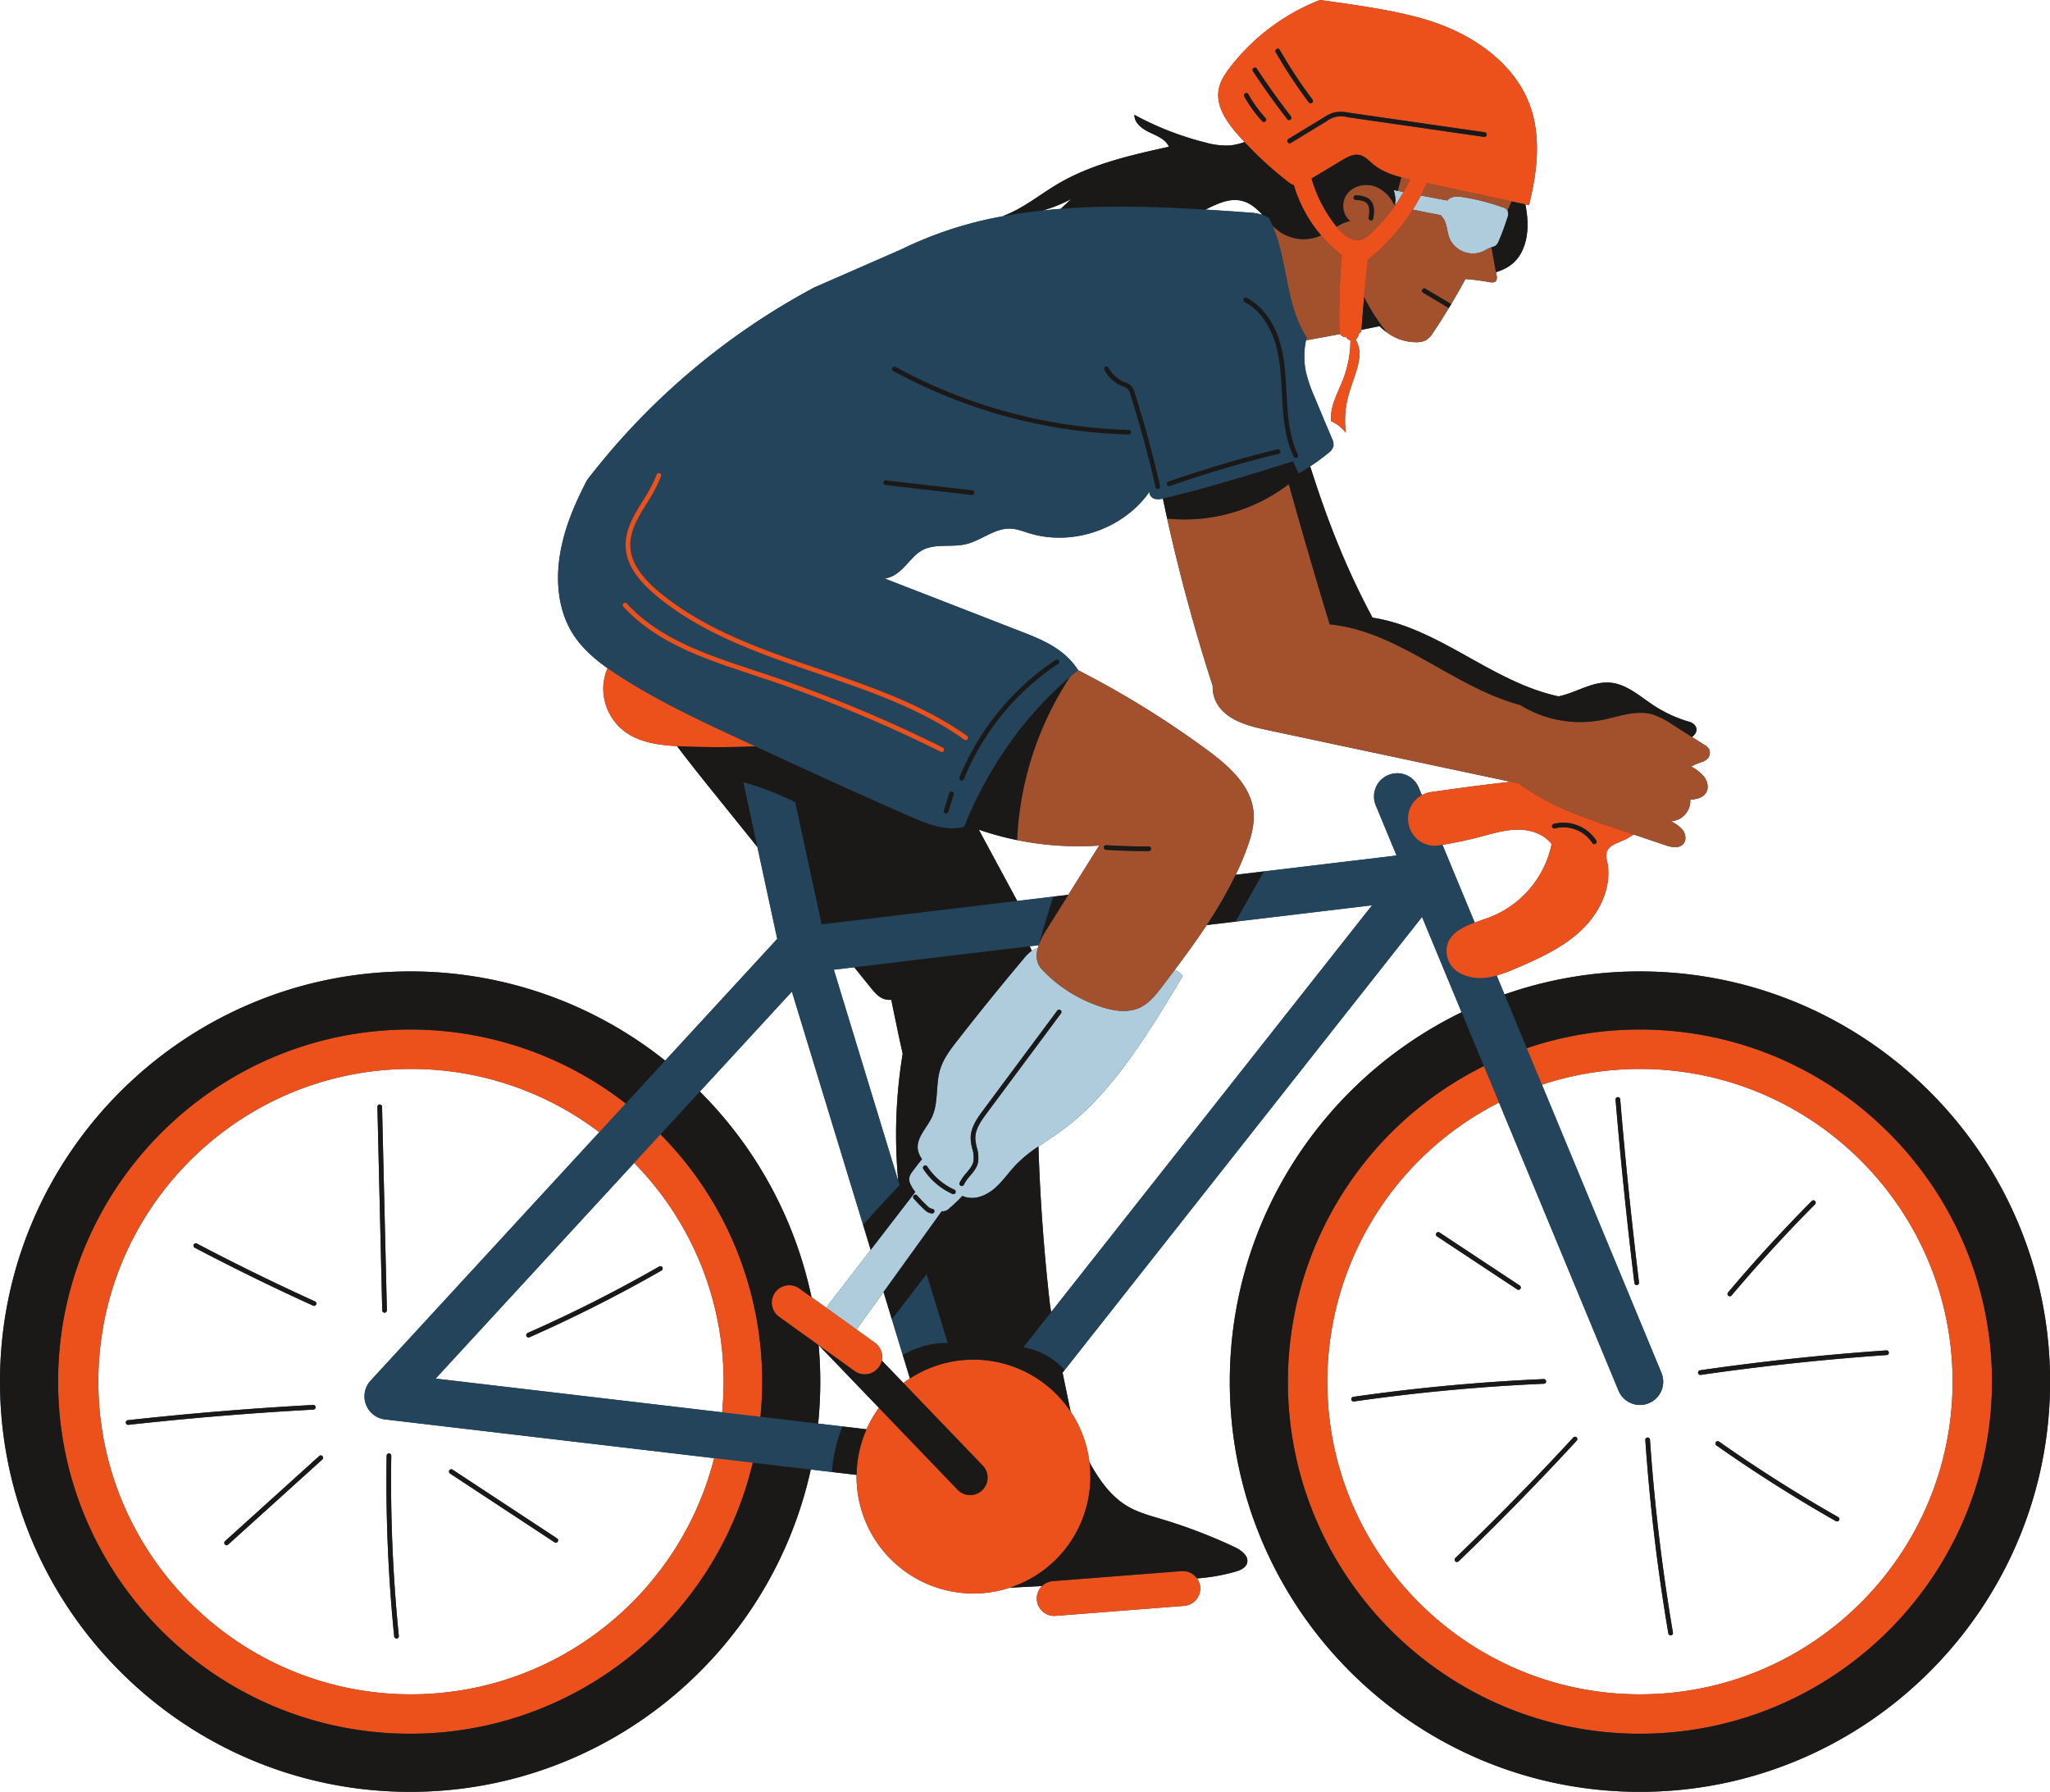 <?xml version="1.0" encoding="UTF-8"?><svg xmlns="http://www.w3.org/2000/svg" xmlns:xlink="http://www.w3.org/1999/xlink" height="771.0" preserveAspectRatio="xMidYMid meet" version="1.0" viewBox="0.0 0.0 882.2 771.0" width="882.2" zoomAndPan="magnify"><g id="change1_1"><path d="M717.96,702.821c-4.664-27.452-8-55.456-9.906-83.233a1,1,0,0,1,.93-1.067,1.015,1.015,0,0,1,1.066.93c1.905,27.711,5.229,55.647,9.883,83.034a1,1,0,0,1-.818,1.154,1.09,1.09,0,0,1-.169.014A1,1,0,0,1,717.96,702.821Zm13.784-111.237a.89.89,0,0,0,.144-.011c26.446-3.823,53.373-6.7,80.033-8.541a1,1,0,0,0,.929-1.067,1.019,1.019,0,0,0-1.067-.929c-26.709,1.848-53.686,4.727-80.182,8.558a1,1,0,0,0,.143,1.99ZM626.287,670.376a1,1,0,0,0,1.386,1.441c17.4-16.722,34.5-34.2,50.851-51.952a1,1,0,1,0-1.471-1.355C660.734,636.232,643.654,653.681,626.287,670.376Zm-44.759-68.217a1,1,0,0,0,.989.857,1.184,1.184,0,0,0,.144-.009c26.993-3.88,54.493-6.446,81.736-7.625a1,1,0,1,0-.086-2c-27.31,1.182-54.877,3.753-81.936,7.642A1,1,0,0,0,581.528,602.159Zm36.831-70.212,34.527,22.831a1,1,0,1,0,1.1-1.668l-34.528-22.831a1,1,0,0,0-1.1,1.668Zm126.065,25.794a1,1,0,0,0,.766-.356c11.38-13.5,23.462-26.695,35.909-39.216a1,1,0,0,0-1.418-1.41c-12.486,12.56-24.605,25.794-36.02,39.337a1,1,0,0,0,.763,1.645ZM283.688,544.93a610.386,610.386,0,0,1-56.622,28.614,1,1,0,0,0,.4,1.915,1.018,1.018,0,0,0,.4-.085,612.916,612.916,0,0,0,56.809-28.707,1,1,0,0,0-1-1.737ZM791.031,652.75c-17.516-9.953-34.747-20.872-51.215-32.453a1,1,0,1,0-1.15,1.636c16.52,11.618,33.8,22.571,51.376,32.555a1,1,0,1,0,.989-1.738Zm-94.87-180.667a1,1,0,0,0-.913,1.079c2.193,26.218,4.919,52.753,8.1,78.868a1,1,0,0,0,.991.879.842.842,0,0,0,.122-.008,1,1,0,0,0,.871-1.113c-3.178-26.09-5.9-52.6-8.094-78.792A.985.985,0,0,0,696.161,472.083ZM83.8,536.844c16.66,8.763,33.8,17.152,50.933,24.933a.985.985,0,0,0,.414.09,1,1,0,0,0,.414-1.91c-17.1-7.767-34.2-16.138-50.83-24.883a1,1,0,1,0-.931,1.77Zm84.583,89.534a1,1,0,0,0-2-.034,669.434,669.434,0,0,0,3.255,77.761,1,1,0,0,0,.994.9c.034,0,.067,0,.1,0a1,1,0,0,0,.9-1.1A667.435,667.435,0,0,1,168.382,626.378ZM165.493,564.8h.025a1,1,0,0,0,.975-1.024L164.411,476.2a1,1,0,1,0-2,.047l2.082,87.575A1,1,0,0,0,165.493,564.8Zm-29.686,40.652a.985.985,0,0,0-1.053-.944c-26.509,1.437-53.328,3.646-79.71,6.563a1,1,0,0,0,.108,1.994,1.051,1.051,0,0,0,.112-.006c26.345-2.914,53.126-5.119,79.6-6.555A1,1,0,0,0,135.807,605.454Zm103.926,56.469L194.77,632.348a1,1,0,0,0-1.1,1.672l44.964,29.574a.989.989,0,0,0,.548.165,1,1,0,0,0,.55-1.836Zm642.5-67.446c0,97.323-79.178,176.5-176.5,176.5s-176.5-79.177-176.5-176.5c0-69.833,40.768-130.32,99.752-158.921l-17.018-41.025L458.179,589.472l-.9,1.137c1.126,5.571,2.307,11.259,3.473,16.774a50.008,50.008,0,0,1,8.08,21.764c4.219,7.641,9.239,14.841,16.695,19.13,4.447,2.557,9.472,3.889,14.386,5.362a227.092,227.092,0,0,1,31.343,11.986c2.921,1.372,6.338,3.914,5.39,7-.645,2.1-3.024,3.056-5.137,3.651a82.942,82.942,0,0,1-16.385,2.869,7.484,7.484,0,0,1-5.53,11.806l-55.331,4.31c-.2.016-.4.023-.591.023a7.5,7.5,0,0,1-5.242-12.852l-13.888.71a50.311,50.311,0,0,1-65.93-47.819c0-.239.015-.474.018-.712l-10.6-1.248-9.12-1.073C331.55,711.5,260.846,770.977,176.5,770.977,79.178,770.977,0,691.8,0,594.477s79.178-176.5,176.5-176.5a175.641,175.641,0,0,1,109.75,38.376l48.226-52.38-8.544-39.543L308.751,343.1c-5.863-7.28-11.741-14.6-17.4-22.061-8.162-.455-16.571-1.648-22.957-6.629a23.192,23.192,0,0,1-8.785-18.3,22.7,22.7,0,0,1,1.852-8.588c-5.8-4.118-11.174-8.831-14.945-14.809-6.094-9.663-7.356-21.766-5.692-33.069s6.025-22.011,11.828-33.092A304,304,0,0,1,350.3,123.74l37.281-16.3a166.506,166.506,0,0,1,44.829-14.536c-.228,0-.456.009-.684.008,8.535-3.158,15.666-9.154,23.5-13.779,14.539-8.58,31.334-12.352,47.816-16-1.46-3.219-5.133-4.653-8.33-6.161s-6.616-4.038-6.538-7.571a129.968,129.968,0,0,0,30.357,11.865A33.324,33.324,0,0,0,528.971,62.6a24.186,24.186,0,0,0,6.591-1.5q-1.481-1.592-2.921-3.219c-4.8-5.464-9.491-12.246-8.192-19.4.652-3.6,2.763-6.748,5-9.641A90.449,90.449,0,0,1,568.039,0c30.382,4.111,45.274,7.066,58.8,13.532s25.768,16.933,31.2,30.911c5.375,13.841,3.552,29.424-.063,43.825l-1.536-.332c.347,1.9.639,3.806.8,5.73.634,7.353-.973,15.557-6.767,20.127a20.03,20.03,0,0,1-6.7,3.3c.089.484.176.968.265,1.453a2.921,2.921,0,0,1-.24,2.33c-.64.8-1.85.7-2.86.53a96.023,96.023,0,0,0-10.3-1.35q-2.925,5.445-6.11,10.76c-.34.57-.68,1.15-1.03,1.72q-3.225,5.31-6.69,10.47a10.044,10.044,0,0,1-3.02,3.29,8.18,8.18,0,0,1-3.88.94,21.142,21.142,0,0,1-13.06-4.19,23.656,23.656,0,0,1-3.14-2.71q-3.91.811-7.821,1.589a2.08,2.08,0,0,1-.265.9,2.047,2.047,0,0,1-.816.683,5.577,5.577,0,0,1-.386,1.294,3.425,3.425,0,0,1-1.027,1.3c2.269,3.773,1.826,7.768.867,11.488-1.206,4.673-3.164,9.13-4.294,13.822a40.722,40.722,0,0,0-.78,14.826,16.225,16.225,0,0,0-6.31-4.993c-.688-6.3,2.858-12.16,5.139-18.071a47.311,47.311,0,0,0,3.145-16.672,3.614,3.614,0,0,1-1.379-.818,5.225,5.225,0,0,1-.57-.648,2.769,2.769,0,0,1-2.189-.87,2.15,2.15,0,0,1-.265-.447q-7.422,1.419-14.717,2.709a32.569,32.569,0,0,0,.027,13.943,64.023,64.023,0,0,0,3.629,10.444q3.69,8.9,7.456,17.77a5.89,5.89,0,0,1,.692,3.4,5.7,5.7,0,0,1-2.251,2.973,84.766,84.766,0,0,1-7.788,5.72c.324.949.634,1.9.935,2.828,6.537,20.265,14.117,40.193,25.908,62.263,28.634,4.349,51.462,27.762,80.06,33.855,7.581-1.533,14.557-6.572,22.262-5.893,6.991.616,12.579,5.757,18.431,9.633a56.969,56.969,0,0,0,15.666,7.237,4.5,4.5,0,0,1,2.127,1.251c1.762,1.953.62,3.987-1.027,5.281q2.6,1.649,5.2,3.3a5.809,5.809,0,0,1,2.1,1.86,3.763,3.763,0,0,1-1.36,4.74c-1.48,1.04-3.44,1.15-6.29,2.81a18.443,18.443,0,0,1,5.63,4.49c1.44,1.95,2,4.74.72,6.8-1.35,2.17-4.21,2.81-6.76,2.94a8.865,8.865,0,0,1-8.35,9.31,14.394,14.394,0,0,1,5.14,3.82c1.27,1.74,1.61,4.36.17,5.97-1.85,2.07-5.19,1.35-7.82.46q-6.77-2.3-13.532-4.581a30.581,30.581,0,0,1-5.718,3.094c-2.355.98-5.123,2.048-5.859,4.49a9.35,9.35,0,0,0,.262,4.41c2.032,10.592-3.215,21.546-11,29.015S662.9,412.123,652.993,416.4a70.857,70.857,0,0,1-8.916,3.341l3.376,8.138a175.694,175.694,0,0,1,58.28-9.9C803.055,417.977,882.233,497.155,882.233,594.477ZM645.1,474.4a134.685,134.685,0,0,0-73.9,120.079c0,74.187,60.354,134.542,134.541,134.542s134.542-60.355,134.542-134.542S779.919,459.936,705.733,459.936a134.018,134.018,0,0,0-42.171,6.777L714.97,590.646a10,10,0,1,1-18.474,7.662ZM388.766,595.055c.909-.682,1.849-1.324,2.805-1.945l0-.008-3.08-10.09-4.68-15.35-3.582-11.746L368.6,572.052l7.929,5.694a7.5,7.5,0,0,1,2.958,7.652ZM358.829,417.24l27.715,90.848a214.437,214.437,0,0,1,1.921-54.735c-1.451-6.28-3.167-14.658-4.9-23.158a8.1,8.1,0,0,1-2.9-.282c-2.538-.767-4.357-2.94-6.02-5l-7.024-8.72ZM447,406.684l-3.88.465c.316.634.618,1.276.888,1.936a6.177,6.177,0,0,1,2.578-1.075Q446.76,407.371,447,406.684Zm26.018-42.872a132.466,132.466,0,0,1-35.31-2.34,134.22,134.22,0,0,1-16.491-4.489l16.539,30.661,15.552-1.862,6.431-.77Q466.379,374.413,473.019,363.812ZM547.7,97.151c-.029-.027-.056-.057-.085-.084.013.03.025.061.038.091Zm-28.944-6.962c6.278.383,12.534.819,18.746,1.264a22.672,22.672,0,0,1,5.769.983c-2.407-2.562-4.932-4.878-8.259-5.863C529.491,84.936,524.121,87.527,518.758,90.189Zm-70.01.384q3.849-.414,7.722-.721l4.566-4.244A61.366,61.366,0,0,1,448.748,90.573ZM301.18,469.668a176.359,176.359,0,0,1,48.051,88.474l6.43,4.617a21.1,21.1,0,0,1,1.746-2.539L374.7,537.778l-3.277-10.746L340.788,426.648ZM307.323,627.4,165.679,610.732a10,10,0,0,1-6.19-16.7L257.9,487.149a133.841,133.841,0,0,0-81.033-27.213c-74.187,0-134.542,60.355-134.542,134.541s60.355,134.542,134.542,134.542C239.7,729.019,292.6,685.721,307.323,627.4Zm3.434-19.737q.636-6.507.646-13.182a134.092,134.092,0,0,0-38.49-94.107l-85.434,92.792Zm67.48-1.912-25.743-26.794-.2-.142c.456,5.163.7,10.386.7,15.666a177.81,177.81,0,0,1-.915,18.042l10.484,1.233,10.348,1.218A50.247,50.247,0,0,1,378.237,605.747ZM590.459,389.512l-58.73,7.03L519.3,398.03c-4.35,6.568-9.012,12.961-13.752,19.272a8.874,8.874,0,0,1,3.466,2.62c-18.158,30.334-32.659,52.89-53.95,67.869-2.681,1.887-5.464,3.655-8.181,5.5.727,22.533,2.354,45.225,4.985,68.237.152.963.32,1.981.494,3.022Zm7-56.047a10,10,0,0,1,13.069,5.405l1.35,3.254a11.4,11.4,0,0,1,3.858-1.3c11.4-1.653,22.865-3.169,34.373-4.449L546.469,314.352c-5.44-1.16-10.97-2.35-15.81-5.08s-8.98-7.29-8.78-14.12q-11.235-34.725-19.24-70.39l-.36-1.65-1.853-8.6a6.705,6.705,0,0,1-3.8.052c-1.337-.5-2.337-2.149-1.789-3.211-11.1,16.166-33.162,23.855-51.9,18.091-2.642-.813-5.26-1.871-8.022-1.989-6.868-.294-12.615,5.145-19.31,6.707-6.352,1.483-13.578-.514-19.173,2.841-5.31,3.184-8.277,10.733-15.67,11.937l59.048,22.944c8.9,3.458,18.359,7.357,24.12,16.453l-.015.012a402,402,0,0,1,55.626,34.376c9.18,6.77,18.8,15.19,19.9,26.54.52,5.41-1.02,10.81-2.9,15.92-1.407,3.824-3.014,7.553-4.769,11.21l12.119-1.45L601,368.1l-8.947-21.569A10,10,0,0,1,597.463,333.465ZM620.747,363.5l13.886,33.477c2.179-.816,4.408-1.546,6.462-2.318A43.134,43.134,0,0,0,667.727,363.2c-3.3-4.406-9.137-6.27-14.64-6.227s-10.845,1.7-16.168,3.1S626.187,362.607,620.747,363.5ZM137.378,626.484,96.847,663.105a1,1,0,0,0,1.341,1.485l40.531-36.621a1,1,0,1,0-1.341-1.485Z" fill="#23445b"/></g><g id="change2_1"><path d="M509.014,419.922a8.874,8.874,0,0,0-3.466-2.62q-2.631,3.5-5.279,6.98c-2.8,3.69-5.77,7.52-10,9.39-4.9,2.18-10.61,1.33-15.73-.25a60.7,60.7,0,0,1-25.86-15.99c-2.057-2.15-3.31-4.916-2.092-9.422a6.177,6.177,0,0,0-2.578,1.075,17.336,17.336,0,0,0-3.312,3.2q-14.7,17.475-28.738,35.487c-2.949,3.783-5.933,7.692-7.351,12.275-2.08,6.728-.6,14.347-3.608,20.716-2.21,4.68-6.814,8.847-5.994,13.957a9.789,9.789,0,0,0,1.783,4.03q-2.151,2.606-4.142,5.339a6.2,6.2,0,0,0-1.387,2.885,5.164,5.164,0,0,0,.59,2.643,15.118,15.118,0,0,0,2.044,3.24l-19.2,24.92L357.407,560.22a21.1,21.1,0,0,0-1.746,2.539l12.939,9.293,11.627-16.136L405.314,521.1a2.328,2.328,0,0,0,.524.1,4.232,4.232,0,0,0,2.813-1.4,60.2,60.2,0,0,0,5.494-5.238,10.826,10.826,0,0,0,1.928.634c4.423.984,9-1.222,12.372-4.249s5.917-6.858,9.069-10.113a58.8,58.8,0,0,1,9.369-7.544c2.717-1.846,5.5-3.614,8.181-5.5C476.355,472.812,490.856,450.256,509.014,419.922Zm-107.936,102.2-.058,0a5.424,5.424,0,0,1-3.29-1.754A61.5,61.5,0,0,1,393.2,515.7a1,1,0,0,1,1.508-1.314,59.375,59.375,0,0,0,4.385,4.521,3.838,3.838,0,0,0,2.044,1.225,1,1,0,0,1-.056,2Zm10.107-8.917a1,1,0,0,1-.913.59,1.016,1.016,0,0,1-.41-.088,29.623,29.623,0,0,1-12.5-10.705,1,1,0,0,1,1.676-1.092,27.579,27.579,0,0,0,11.647,9.972A1,1,0,0,1,411.185,513.208Zm13.521-34.319c-2.772,3.726-5.06,7.122-4.979,10.967a19.377,19.377,0,0,0,.65,3.949,14.016,14.016,0,0,1,.479,6.438c-.526,2.274-1.992,4.018-3.409,5.7a17.169,17.169,0,0,0-2.629,3.741,1,1,0,1,1-1.819-.83,18.849,18.849,0,0,1,2.917-4.2c1.323-1.575,2.573-3.064,2.992-4.87a12.38,12.38,0,0,0-.478-5.531,21.156,21.156,0,0,1-.7-4.364c-.1-4.842,3.064-9.095,5.374-12.2l31.92-42.91a1,1,0,0,1,1.6,1.193ZM619.973,92.569q-6.01-1.165-12.007-2.366,1.875-2.976,3.5-6.1,5.708,1.114,11.428,2.171c1.388-1.88,4.266-1.841,6.623-1.469a94.058,94.058,0,0,1,17.27,4.444,3.736,3.736,0,0,1,1.873,1.152,1.905,1.905,0,0,1,.1.175,4.045,4.045,0,0,1-.075,3.129,105.182,105.182,0,0,1-3.725,10.038,4.458,4.458,0,0,1-1.258,1.9,6.065,6.065,0,0,1-1.87.751l-.094.029c-1.366.454-2.562,1.3-3.879,1.886a10.979,10.979,0,0,1-14.121-5.895c-1.116-2.93-.962-6.414-2.92-8.864C620.545,93.219,620.244,92.9,619.973,92.569ZM601.541,82.124c.823.167,1.646.327,2.469.492-1.093,1.912-2.255,3.783-3.51,5.591a17.31,17.31,0,0,0-.742-6.44C600.352,81.889,600.947,82,601.541,82.124Z" fill="#aeccdb"/></g><g id="change3_1"><path d="M606.82,77.207q-1.293,2.762-2.81,5.409c-.823-.165-1.646-.325-2.469-.492q.724-2.929,1.483-5.832C604.283,76.625,605.553,76.924,606.82,77.207Zm-6.32,11a75.19,75.19,0,0,1-10.631,12.262,10.767,10.767,0,0,1-3.777,2.554c-4,1.319-8-1.925-10.67-5.188-.08-.1-.153-.2-.232-.3a21.953,21.953,0,0,1,5.868-2.49c-3.424-2.52-3.955-7.948-1.485-11.409s7.306-4.8,11.4-3.656a14.505,14.505,0,0,1,9.042,8.389q.258-1.065.518-2.129A16.566,16.566,0,0,1,600.5,88.207ZM589.67,86.1c-1.564-1.627-3.868-1.919-6.094-2.079a1.014,1.014,0,0,0-1.069.927,1,1,0,0,0,.926,1.068c1.914.138,3.722.353,4.794,1.47,1.333,1.388,1.153,3.8.761,6.2a1,1,0,0,0,1.974.324C591.438,91.091,591.611,88.119,589.67,86.1Zm-12.214,23.715a61.954,61.954,0,0,1-8.92-8.554c-.494.225-.993.437-1.5.621a18.152,18.152,0,0,1-16.273-2.144,24.2,24.2,0,0,1-3.058-2.583l-.047.007c6.613,15.483,5.515,34.053,14.665,48.031-.105.408-.19.82-.279,1.231q7.281-1.288,14.717-2.709a5.036,5.036,0,0,1-.356-2.087Q576.146,125.7,577.456,109.811Zm52.058-25.005a94.058,94.058,0,0,1,17.27,4.444,3.736,3.736,0,0,1,1.873,1.152,1.905,1.905,0,0,1,.1.175c.633-1.287,1.22-2.6,1.749-3.923l-36.493-7.887q-1.18,2.712-2.549,5.337,5.708,1.114,11.428,2.171C624.279,84.4,627.157,84.434,629.514,84.806ZM641.828,106.4l-.094.029c-1.366.454-2.562,1.3-3.879,1.886a10.979,10.979,0,0,1-14.121-5.895c-1.116-2.93-.962-6.414-2.92-8.864-.269-.336-.57-.651-.841-.986q-6.01-1.165-12.007-2.366a86.566,86.566,0,0,1-19.3,21.583c-.6,5.313-1.142,10.681-1.628,16.074a82.253,82.253,0,0,0,9.807,15.182,21.142,21.142,0,0,0,13.06,4.19,8.18,8.18,0,0,0,3.88-.94,10.044,10.044,0,0,0,3.02-3.29q3.465-5.16,6.69-10.47l-11.09-6.58a1.006,1.006,0,0,1-.34-1.38.993.993,0,0,1,1.37-.34l11.09,6.58q3.18-5.31,6.11-10.76a96.023,96.023,0,0,1,10.3,1.35c1.01.17,2.22.27,2.86-.53a2.921,2.921,0,0,0,.24-2.33c-.089-.485-.176-.969-.265-1.453q-.959-5.229-1.9-10.457C641.855,106.555,641.842,106.477,641.828,106.4ZM446.587,408.01q.173-.639.414-1.326c.038-.11.067-.213.108-.325a35.516,35.516,0,0,1,3.28-6.417q4.68-7.463,9.351-14.93,6.639-10.6,13.279-21.2a132.466,132.466,0,0,1-35.31-2.34,138.7,138.7,0,0,1,22.8-70.283c1.122-.962,2.251-1.915,3.4-2.843a402,402,0,0,1,55.626,34.376c9.18,6.77,18.8,15.19,19.9,26.54.52,5.41-1.02,10.81-2.9,15.92-1.407,3.824-3.014,7.553-4.769,11.21A181.863,181.863,0,0,1,519.3,398.03c-4.35,6.568-9.012,12.961-13.752,19.272q-2.631,3.5-5.279,6.98c-2.8,3.69-5.77,7.52-10,9.39-4.9,2.18-10.61,1.33-15.73-.25a60.7,60.7,0,0,1-25.86-15.99C446.622,415.282,445.369,412.516,446.587,408.01Zm28.418-43.427a1,1,0,0,0,.935,1.062c5.842.374,11.77.563,17.635.563h.781a1,1,0,0,0,0-2h0c-6.08.018-12.225-.171-18.283-.558A1,1,0,0,0,475.005,364.583Zm235.934-57.251c-7.15-1.96-14.58,1.11-21.87,2.51a49.049,49.049,0,0,1-34.85-6.5c-28.86-7.69-52.21-31.78-82-34.7-6.48-21.3-12.19-40.97-17.6-60.34a73.712,73.712,0,0,1-52.34,14.81l.36,1.65q8,35.61,19.24,70.39c-.2,6.83,3.93,11.39,8.78,14.12s10.37,3.92,15.81,5.08l103.644,22.023,3.516.747c12.73,9.49,27.01,14.35,41.09,19.11q4.15,1.4,8.3,2.809,6.765,2.289,13.532,4.581c2.63.89,5.97,1.61,7.82-.46,1.44-1.61,1.1-4.23-.17-5.97a14.394,14.394,0,0,0-5.14-3.82,8.865,8.865,0,0,0,8.35-9.31c2.55-.13,5.41-.77,6.76-2.94,1.28-2.06.72-4.85-.72-6.8a18.443,18.443,0,0,0-5.63-4.49c2.85-1.66,4.81-1.77,6.29-2.81a3.763,3.763,0,0,0,1.36-4.74,5.809,5.809,0,0,0-2.1-1.86q-2.6-1.649-5.2-3.3l-8.669-5.494A32.748,32.748,0,0,0,710.939,307.332Z" fill="#a3502d"/></g><g id="change1_2"><path d="M362.569,613.752a63.164,63.164,0,0,0-4.54,19.61l-9.12-1.073-24.967-2.937L307.323,627.4,165.679,610.732a10,10,0,0,1-6.19-16.7L257.9,487.149l11.378-12.358,16.977-18.438,48.226-52.38-8.544-39.543-6.023-27.878a131.3,131.3,0,0,1,22.32,8.61l11.359,52.562,84.169-10.08,15.552-1.862q-3.368,10.206-6.2,20.577c-.041.112-.07.215-.108.325l-3.88.465-75.5,9.039-8.79,1.052,27.715,90.848.575,1.884q-8.025,8.37-15.7,17.06L340.788,426.648l-39.608,43.02-16.946,18.406-11.321,12.3-85.434,92.792,123.278,14.5,16.49,1.939,24.838,2.921Zm40.98-35.74a26.531,26.531,0,0,1,4.29-.14l-9.06-29.68-14.97,19.47,4.68,15.35A39.436,39.436,0,0,1,403.549,578.012ZM638.584,458.7l6.512,15.7,51.4,123.91a10,10,0,1,0,18.474-7.662L663.562,466.713,657.045,451l-9.592-23.125-3.376-8.138c-5.041,1.406-10.233,1.726-15.39-.827a10.833,10.833,0,0,1-6.1-10.962c.793-6,6.242-8.8,12.05-10.978L620.747,363.5c-.548.089-1.094.189-1.643.274a11.444,11.444,0,0,1-12.767-8.542l-.058-.23a11.465,11.465,0,0,1,5.6-12.874l-1.35-3.254a10,10,0,0,0-18.475,7.663L601,368.1l-57.115,6.84q-6.09,10.8-12.16,21.6l58.73-7.03-138.1,175.039-11.913,15.1a32.006,32.006,0,0,1,17.73,9.82L611.967,394.531l17.018,41.025Zm-371.8-167.6c-1.793-1.151-3.579-2.341-5.327-3.582-5.8-4.118-11.174-8.831-14.945-14.809-6.094-9.663-7.356-21.766-5.692-33.069s6.025-22.011,11.828-33.092A304,304,0,0,1,350.3,123.74l37.281-16.3a166.506,166.506,0,0,1,44.829-14.536c5.395-.984,10.848-1.745,16.339-2.336q3.849-.414,7.722-.721c20.527-1.6,41.53-.929,62.288.337,6.278.383,12.534.819,18.746,1.264a22.672,22.672,0,0,1,5.769.983,12.558,12.558,0,0,1,2.774,1.317c.57,1.086,1.089,2.192,1.57,3.314.013.03.025.061.038.091,6.613,15.483,5.515,34.053,14.665,48.031-.105.408-.19.82-.279,1.231a32.569,32.569,0,0,0,.027,13.943,64.023,64.023,0,0,0,3.629,10.444q3.69,8.9,7.456,17.77a5.89,5.89,0,0,1,.692,3.4,5.7,5.7,0,0,1-2.251,2.973,84.766,84.766,0,0,1-7.788,5.72c-1.521.994-3.141,2-4.916,3.034l-2.451-5.22c-18.4,5.77-36.833,11.507-55.6,15.93l-.41.094a6.705,6.705,0,0,1-3.8.052c-1.337-.5-2.337-2.149-1.789-3.211-11.1,16.166-33.162,23.855-51.9,18.091-2.642-.813-5.26-1.871-8.022-1.989-6.868-.294-12.615,5.145-19.31,6.707-6.352,1.483-13.578-.514-19.173,2.841-5.31,3.184-8.277,10.733-15.67,11.937l59.048,22.944c8.9,3.458,18.359,7.357,24.12,16.453l-.015.012c-1.149.928-2.278,1.881-3.4,2.843-20.073,17.2-35.658,39.661-45.593,64.559-7.733,2.042-15.78-1.173-23.11-4.374-22.394-9.777-44.589-20-66.775-30.242l-3.293-1.519C302.99,310.955,284.169,302.26,266.787,291.1Zm142.95,49.478a1,1,0,0,0-1.249.661l-2.3,7.477a1,1,0,1,0,1.911.588l2.3-7.477A1,1,0,0,0,409.737,340.581Zm3.721-4.786a1.021,1.021,0,0,0,.376.073,1,1,0,0,0,.927-.624A109.5,109.5,0,0,1,455.4,285.6a1,1,0,1,0-1.1-1.668,111.51,111.51,0,0,0-41.393,50.558A1,1,0,0,0,413.458,335.8Zm85.775-126.678c-3.078-13.457-6.752-26.952-10.92-40.109a7.229,7.229,0,0,0-1.479-2.929,7.332,7.332,0,0,0-2.743-1.619c-.185-.075-.37-.149-.551-.226a13.269,13.269,0,0,1-6.49-6.022,1,1,0,1,0-1.777.918,15.091,15.091,0,0,0,7.483,6.944c.2.083.392.162.589.242a3.883,3.883,0,0,1,3.062,3.295c4.15,13.106,7.81,26.548,10.877,39.952a1,1,0,1,0,1.949-.446Zm51.73-15.063a1,1,0,0,0-1.209-.733c-15.81,3.869-31.62,8.551-46.991,13.914a1,1,0,0,0,.329,1.945.989.989,0,0,0,.329-.056c15.312-5.343,31.06-10.006,46.808-13.861A1,1,0,0,0,550.963,194.054Zm.017-46.143c-1.5-5.332-5.361-14.988-14.461-19.756a1,1,0,1,0-.928,1.772c8.435,4.419,12.056,13.5,13.463,18.524,1.86,6.633,2.229,13.716,2.586,20.565.059,1.126.117,2.25.183,3.373.437,7.576,1.213,16.31,4.894,24.1a1,1,0,0,0,1.809-.854c-3.528-7.465-4.279-15.973-4.707-23.36-.065-1.119-.123-2.24-.182-3.362C553.275,161.954,552.9,154.758,550.98,147.911ZM384.413,159.628a224.84,224.84,0,0,0,101.308,27.348h.028a1,1,0,0,0,.027-2,222.84,222.84,0,0,1-100.4-27.1,1,1,0,0,0-.959,1.755Zm-4.256,47.951a1,1,0,0,0,.879,1.108l37.2,4.284a.914.914,0,0,0,.116.007,1,1,0,0,0,.113-1.994l-37.2-4.284A1,1,0,0,0,380.157,207.579Zm-110.892,28.11c.443,6.813,4.653,13.472,12.871,20.359,20.048,16.8,45.379,25.428,69.875,33.773,21.755,7.411,44.251,15.075,62.988,28.433a1,1,0,0,0,1.161-1.629c-18.976-13.528-41.613-21.24-63.5-28.7-24.323-8.286-49.474-16.854-69.236-33.414-7.776-6.516-11.753-12.716-12.159-18.955-.443-6.818,3.2-12.72,7.051-18.969a64.471,64.471,0,0,0,6.152-11.689,1,1,0,1,0-1.882-.677,63.017,63.017,0,0,1-5.972,11.316C272.761,221.781,268.781,228.235,269.265,235.689Zm-.964,25.356c14.306,15.628,35.147,22.52,55.3,29.184q2.505.828,4.992,1.657a592.656,592.656,0,0,1,76.239,31.576,1,1,0,1,0,.893-1.79,594.525,594.525,0,0,0-76.5-31.682q-2.487-.832-5-1.66c-19.911-6.584-40.5-13.392-54.455-28.635a1,1,0,1,0-1.475,1.35Z" fill="#23445b"/></g><g id="change4_1"><path d="M663.562,466.713,657.045,451a150.9,150.9,0,0,1,48.688-8.026c83.537,0,151.5,67.963,151.5,151.5s-67.963,151.5-151.5,151.5-151.5-67.963-151.5-151.5A151.669,151.669,0,0,1,638.584,458.7l6.512,15.7a134.685,134.685,0,0,0-73.9,120.079c0,74.187,60.354,134.542,134.541,134.542s134.542-60.355,134.542-134.542S779.919,459.936,705.733,459.936A134.018,134.018,0,0,0,663.562,466.713ZM284.234,488.074l-11.321,12.3a134.092,134.092,0,0,1,38.49,94.107q0,6.672-.646,13.182l16.49,1.939q.743-7.461.753-15.121A151,151,0,0,0,284.234,488.074ZM25,594.477c0,83.537,67.962,151.5,151.5,151.5,71.539,0,131.648-49.844,147.442-116.625L307.323,627.4C292.6,685.721,239.7,729.019,176.862,729.019c-74.187,0-134.542-60.355-134.542-134.542s60.355-134.541,134.542-134.541A133.841,133.841,0,0,1,257.9,487.149l11.378-12.358A150.735,150.735,0,0,0,176.5,442.977C92.962,442.977,25,510.94,25,594.477Zm393.921-9.46a50.052,50.052,0,0,0-27.35,8.093c-.956.621-1.9,1.263-2.805,1.945l34.141,35.537a7.5,7.5,0,0,1-10.817,10.392l-33.853-35.237a50.1,50.1,0,0,0-9.6,28.863c0,.238-.018.473-.018.712a50.306,50.306,0,1,0,50.306-50.3Zm275.8-228.785q4.15,1.4,8.3,2.809a30.581,30.581,0,0,1-5.718,3.094c-2.355.98-5.123,2.048-5.859,4.49a9.35,9.35,0,0,0,.262,4.41c2.032,10.592-3.215,21.546-11,29.015S662.9,412.123,652.993,416.4a70.857,70.857,0,0,1-8.916,3.341c-5.041,1.406-10.233,1.726-15.39-.827a10.833,10.833,0,0,1-6.1-10.962c.793-6,6.242-8.8,12.05-10.978,2.179-.816,4.408-1.546,6.462-2.318A43.134,43.134,0,0,0,667.727,363.2c-3.3-4.406-9.137-6.27-14.64-6.227s-10.845,1.7-16.168,3.1-10.732,2.531-16.172,3.42c-.548.089-1.094.189-1.643.274a11.444,11.444,0,0,1-12.767-8.542l-.058-.23a11.491,11.491,0,0,1,9.461-14.174c11.4-1.653,22.865-3.169,34.373-4.449l3.516.747C666.359,346.612,680.639,351.472,694.719,356.232Zm-7.741,5.495a16.872,16.872,0,0,0-18.378-7.213,1,1,0,0,0,.539,1.926,14.811,14.811,0,0,1,16.134,6.332,1,1,0,0,0,1.7-1.045ZM535.562,61.1q-1.481-1.592-2.921-3.219c-4.8-5.464-9.491-12.246-8.192-19.4.652-3.6,2.763-6.748,5-9.641A90.449,90.449,0,0,1,568.039,0c30.382,4.111,45.274,7.066,58.8,13.532s25.768,16.933,31.2,30.911c5.375,13.841,3.552,29.424-.063,43.825l-1.536-.332-5.935-1.282-36.493-7.887q-1.18,2.712-2.549,5.337-1.624,3.119-3.5,6.1a86.566,86.566,0,0,1-19.3,21.583c-.6,5.313-1.142,10.681-1.628,16.074q-.617,6.843-1.124,13.724c-.008.112-.017.224-.03.337a2.08,2.08,0,0,1-.265.9,2.047,2.047,0,0,1-.816.683,5.577,5.577,0,0,1-.386,1.294,3.425,3.425,0,0,1-1.027,1.3c2.269,3.773,1.826,7.768.867,11.488-1.206,4.673-3.164,9.13-4.294,13.822a40.722,40.722,0,0,0-.78,14.826,16.225,16.225,0,0,0-6.31-4.993c-.688-6.3,2.858-12.16,5.139-18.071a47.311,47.311,0,0,0,3.145-16.672,3.614,3.614,0,0,1-1.379-.818,5.225,5.225,0,0,1-.57-.648,2.769,2.769,0,0,1-2.189-.87,2.15,2.15,0,0,1-.265-.447,5.036,5.036,0,0,1-.356-2.087q-.257-15.919,1.054-31.813a61.954,61.954,0,0,1-8.92-8.554,58.35,58.35,0,0,1-11.717-21.575,8.773,8.773,0,0,1-2.652-1.567A155.819,155.819,0,0,1,535.562,61.1ZM604.01,82.616q1.514-2.647,2.81-5.409c-1.267-.283-2.537-.582-3.8-.915-4.417-1.17-8.687-2.773-12.159-5.676-1.815-1.517-3.5-3.429-5.812-3.925-2.628-.564-5.228.873-7.532,2.256l-13.1,7.862A59.21,59.21,0,0,0,575.19,97.534c.079.1.152.2.232.3,2.668,3.263,6.666,6.507,10.67,5.188a10.767,10.767,0,0,0,3.777-2.554A75.19,75.19,0,0,0,600.5,88.207C601.755,86.4,602.917,84.528,604.01,82.616ZM574.178,48.382a15.6,15.6,0,0,0-4.246,2.01l-15.46,9.4a1,1,0,1,0,1.039,1.709l15.46-9.4a10.068,10.068,0,0,1,8.931-1.679l58.728,8.47a1,1,0,1,0,.286-1.979l-58.729-8.471A15.553,15.553,0,0,0,574.178,48.382ZM548.993,22.45a210.729,210.729,0,0,0,14.224,21.6,1,1,0,0,0,1.6-1.2,208.644,208.644,0,0,1-14.09-21.392,1,1,0,0,0-1.734,1Zm-9.8,8.2c4.64,7.036,9.612,13.982,14.776,20.645a1,1,0,0,0,1.58-1.226c-5.133-6.622-10.074-13.526-14.686-20.52a1,1,0,1,0-1.67,1.1Zm-3.727,10.875a56.686,56.686,0,0,0,7.688,10.631,1,1,0,1,0,1.474-1.352,54.694,54.694,0,0,1-7.416-10.256,1,1,0,1,0-1.746.977ZM325.035,321.132l-3.293-1.519c-18.752-8.658-37.573-17.353-54.955-28.51-1.793-1.151-3.579-2.341-5.327-3.582a22.7,22.7,0,0,0-1.852,8.588,23.192,23.192,0,0,0,8.785,18.3c6.386,4.981,14.8,6.174,22.957,6.629q1.192.066,2.375.117Q309.371,321.813,325.035,321.132ZM344.015,554.4a7.5,7.5,0,1,0-8.75,12.184L352.3,578.811l.2.142,15.285,10.976a7.5,7.5,0,0,0,8.75-12.183l-7.929-5.694-12.939-9.293-6.43-4.617ZM508.432,676l-55.331,4.31a7.5,7.5,0,0,0,.574,14.978c.2,0,.393-.007.591-.023l55.331-4.31A7.5,7.5,0,0,0,508.432,676Zm-226.3-419.947c20.048,16.8,45.379,25.428,69.875,33.773,21.755,7.411,44.251,15.075,62.988,28.433a1,1,0,0,0,1.161-1.629c-18.976-13.528-41.613-21.24-63.5-28.7-24.323-8.286-49.474-16.854-69.236-33.414-7.776-6.516-11.753-12.716-12.159-18.955-.443-6.818,3.2-12.72,7.051-18.969a64.471,64.471,0,0,0,6.152-11.689,1,1,0,1,0-1.882-.677,63.017,63.017,0,0,1-5.972,11.316c-3.849,6.241-7.829,12.7-7.345,20.149C269.708,242.5,273.918,249.161,282.136,256.048ZM323.6,290.229q2.505.828,4.992,1.657a592.656,592.656,0,0,1,76.239,31.576,1,1,0,1,0,.893-1.79,594.525,594.525,0,0,0-76.5-31.682q-2.487-.832-5-1.66c-19.911-6.584-40.5-13.392-54.455-28.635a1,1,0,1,0-1.475,1.35C282.607,276.673,303.448,283.565,323.6,290.229Z" fill="#ec501b"/></g><g id="change5_1"><path d="M650.505,86.654l5.935,1.282c.347,1.9.639,3.806.8,5.73.634,7.353-.973,15.557-6.767,20.127a20.03,20.03,0,0,1-6.7,3.3q-.959-5.229-1.9-10.457c-.014-.077-.027-.155-.041-.233a6.065,6.065,0,0,0,1.87-.751,4.458,4.458,0,0,0,1.258-1.9,105.182,105.182,0,0,0,3.725-10.038,4.045,4.045,0,0,0,.075-3.129C649.389,89.29,649.976,87.981,650.505,86.654ZM556.439,198.485c-18.4,5.77-36.833,11.507-55.6,15.93l-.41.094,1.853,8.6a73.712,73.712,0,0,0,52.34-14.81c5.41,19.37,11.12,39.04,17.6,60.34,29.79,2.92,53.14,27.01,82,34.7a49.049,49.049,0,0,0,34.85,6.5c7.29-1.4,14.72-4.47,21.87-2.51a32.748,32.748,0,0,1,8.56,4.3l8.669,5.494c1.647-1.294,2.789-3.328,1.027-5.281a4.5,4.5,0,0,0-2.127-1.251,56.969,56.969,0,0,1-15.666-7.237c-5.852-3.876-11.44-9.017-18.431-9.633-7.705-.679-14.681,4.36-22.262,5.893-28.6-6.093-51.426-29.506-80.06-33.855-11.791-22.07-19.371-42-25.908-62.263-.3-.933-.611-1.879-.935-2.828-1.521.994-3.141,2-4.916,3.034ZM705.733,417.977a175.694,175.694,0,0,0-58.28,9.9L657.045,451a150.9,150.9,0,0,1,48.688-8.026c83.537,0,151.5,67.963,151.5,151.5s-67.963,151.5-151.5,151.5-151.5-67.963-151.5-151.5A151.669,151.669,0,0,1,638.584,458.7l-9.6-23.143c-58.984,28.6-99.752,89.088-99.752,158.921,0,97.323,79.178,176.5,176.5,176.5s176.5-79.177,176.5-176.5S803.055,417.977,705.733,417.977ZM352.3,578.811l-17.032-12.232a7.5,7.5,0,1,1,8.75-12.184l5.216,3.747a176.359,176.359,0,0,0-48.051-88.474l-16.946,18.406A151,151,0,0,1,328,594.477q0,7.655-.753,15.121l24.838,2.921A177.81,177.81,0,0,0,353,594.477C353,589.2,352.753,583.974,352.3,578.811Zm-28.355,50.541c-15.794,66.781-75.9,116.625-147.442,116.625-83.538,0-151.5-67.963-151.5-151.5s67.962-151.5,151.5-151.5a150.735,150.735,0,0,1,92.773,31.814l16.977-18.438A175.641,175.641,0,0,0,176.5,417.977C79.178,417.977,0,497.155,0,594.477s79.178,176.5,176.5,176.5c84.346,0,155.05-59.476,172.409-138.688Zm110.6,53.789,13.888-.71a7.47,7.47,0,0,1,4.668-2.126L508.432,676a7.5,7.5,0,0,1,6.695,3.149,82.942,82.942,0,0,0,16.385-2.869c2.113-.6,4.492-1.553,5.137-3.651.948-3.085-2.469-5.627-5.39-7a227.092,227.092,0,0,0-31.343-11.986c-4.914-1.473-9.939-2.805-14.386-5.362-7.456-4.289-12.476-11.489-16.695-19.13a50.2,50.2,0,0,1-34.29,53.994ZM585.918,141.584c-.008.112-.017.224-.03.337q3.909-.781,7.821-1.589a23.656,23.656,0,0,0,3.14,2.71,82.253,82.253,0,0,1-9.807-15.182Q586.426,134.7,585.918,141.584ZM461.036,85.608l-4.566,4.244c20.527-1.6,41.53-.929,62.288.337,5.363-2.662,10.733-5.253,16.256-3.616,3.327.985,5.852,3.3,8.259,5.863a12.558,12.558,0,0,1,2.774,1.317c.57,1.086,1.089,2.192,1.57,3.314.029.027.056.057.085.084a24.2,24.2,0,0,0,3.058,2.583,18.152,18.152,0,0,0,16.273,2.144c.51-.184,1.009-.4,1.5-.621a58.35,58.35,0,0,1-11.717-21.575,8.773,8.773,0,0,1-2.652-1.567A155.819,155.819,0,0,1,535.562,61.1a24.186,24.186,0,0,1-6.591,1.5,33.324,33.324,0,0,1-10.437-1.336A129.968,129.968,0,0,1,488.177,49.4c-.078,3.533,3.341,6.063,6.538,7.571s6.87,2.942,8.33,6.161c-16.482,3.652-33.277,7.424-47.816,16-7.838,4.625-14.969,10.621-23.5,13.779.228,0,.456-.006.684-.008,5.395-.984,10.848-1.745,16.339-2.336A61.366,61.366,0,0,0,461.036,85.608Zm118.537-1.973c2.47-3.46,7.306-4.8,11.4-3.656a14.505,14.505,0,0,1,9.042,8.389q.258-1.065.518-2.129a16.691,16.691,0,0,0-.775-4.472c.594.122,1.189.236,1.783.357q.724-2.929,1.483-5.832c-4.417-1.17-8.687-2.773-12.159-5.676-1.815-1.517-3.5-3.429-5.812-3.925-2.628-.564-5.228.873-7.532,2.256l-13.1,7.862A59.21,59.21,0,0,0,575.19,97.534a21.953,21.953,0,0,1,5.868-2.49C577.634,92.524,577.1,87.1,579.573,83.635ZM519.3,398.03l12.429-1.488q6.075-10.8,12.16-21.6l-12.119,1.45A181.863,181.863,0,0,1,519.3,398.03Zm-59.56-13.018-6.431.77q-3.368,10.206-6.2,20.577a35.516,35.516,0,0,1,3.28-6.417Q455.069,392.48,459.74,385.012Zm-97.171,228.74a63.164,63.164,0,0,0-4.54,19.61l10.6,1.248a50.1,50.1,0,0,1,4.284-19.64Zm77.88-34.1,11.913-15.1c-.174-1.041-.342-2.059-.494-3.022-2.631-23.012-4.258-45.7-4.985-68.237a58.8,58.8,0,0,0-9.369,7.544c-3.152,3.255-5.7,7.086-9.069,10.113s-7.949,5.233-12.372,4.249a10.826,10.826,0,0,1-1.928-.634,60.2,60.2,0,0,1-5.494,5.238,4.232,4.232,0,0,1-2.813,1.4,2.328,2.328,0,0,1-.524-.1l-25.087,34.814,3.582,11.746,14.97-19.47,9.06,29.68a26.531,26.531,0,0,0-4.29.14,39.436,39.436,0,0,0-15.06,5l3.08,10.09,0,.008a50.29,50.29,0,0,1,69.184,14.273c-1.166-5.515-2.347-11.2-3.473-16.774l.9-1.137A32.006,32.006,0,0,0,440.449,579.652Zm-46.555-66.794a15.118,15.118,0,0,1-2.044-3.24,5.164,5.164,0,0,1-.59-2.643,6.2,6.2,0,0,1,1.387-2.885q1.986-2.734,4.142-5.339a9.789,9.789,0,0,1-1.783-4.03c-.82-5.11,3.784-9.277,5.994-13.957,3.007-6.369,1.528-13.988,3.608-20.716,1.418-4.583,4.4-8.492,7.351-12.275Q426,429.766,440.7,412.286a17.336,17.336,0,0,1,3.312-3.2c-.27-.66-.572-1.3-.888-1.936l-75.5,9.039,7.024,8.72c1.663,2.065,3.482,4.238,6.02,5a8.1,8.1,0,0,0,2.9.282c1.73,8.5,3.446,16.878,4.9,23.158a214.437,214.437,0,0,0-1.921,54.735l.575,1.884q-8.025,8.37-15.7,17.06l3.277,10.746Zm-51.665-167.7,11.359,52.562,84.169-10.08-16.539-30.661a134.22,134.22,0,0,0,16.491,4.489,138.7,138.7,0,0,1,22.8-70.283c-20.073,17.2-35.658,39.661-45.593,64.559-7.733,2.042-15.78-1.173-23.11-4.374-22.394-9.777-44.589-20-66.775-30.242q-15.645.674-31.31.022-1.182-.05-2.375-.117c5.66,7.465,11.538,14.781,17.4,22.061l17.181,21.332-6.023-27.878A131.3,131.3,0,0,1,342.229,345.162Zm36.017,243.051a7.5,7.5,0,0,1-10.467,1.716l-15.285-10.976,25.743,26.794,33.853,35.237a7.5,7.5,0,0,0,10.817-10.392l-34.141-35.537-9.279-9.657A7.473,7.473,0,0,1,378.246,588.213ZM574.178,48.382a15.6,15.6,0,0,0-4.246,2.01l-15.46,9.4a1,1,0,1,0,1.039,1.709l15.46-9.4a10.068,10.068,0,0,1,8.931-1.679l58.728,8.47a1,1,0,1,0,.286-1.979l-58.729-8.471A15.553,15.553,0,0,0,574.178,48.382Zm9.4,35.635a1.014,1.014,0,0,0-1.069.927,1,1,0,0,0,.926,1.068c1.914.138,3.722.353,4.794,1.47,1.333,1.388,1.153,3.8.761,6.2a1,1,0,0,0,1.974.324c.476-2.911.649-5.883-1.292-7.906C588.106,84.469,585.8,84.177,583.576,84.017Zm28.493,40.555a1.006,1.006,0,0,0,.34,1.38l11.09,6.58c.35-.57.69-1.15,1.03-1.72l-11.09-6.58A.993.993,0,0,0,612.069,124.572ZM563.217,44.049a1,1,0,0,0,1.6-1.2,208.644,208.644,0,0,1-14.09-21.392,1,1,0,0,0-1.734,1A210.729,210.729,0,0,0,563.217,44.049Zm-9.247,7.245a1,1,0,0,0,1.58-1.226c-5.133-6.622-10.074-13.526-14.686-20.52a1,1,0,1,0-1.67,1.1C543.834,37.685,548.806,44.631,553.97,51.294Zm-10.078,1.185a1,1,0,0,0,.737-1.676,54.694,54.694,0,0,1-7.416-10.256,1,1,0,1,0-1.746.977,56.686,56.686,0,0,0,7.688,10.631A1,1,0,0,0,543.892,52.479Zm-7.373,75.676a1,1,0,1,0-.928,1.772c8.435,4.419,12.056,13.5,13.463,18.524,1.86,6.633,2.229,13.716,2.586,20.565.059,1.126.117,2.25.183,3.373.437,7.576,1.213,16.31,4.894,24.1a1,1,0,0,0,1.809-.854c-3.528-7.465-4.279-15.973-4.707-23.36-.065-1.119-.123-2.24-.182-3.362-.362-6.958-.738-14.154-2.657-21C549.485,142.579,545.619,132.923,536.519,128.155ZM696.161,472.083a1,1,0,0,0-.913,1.079c2.193,26.218,4.919,52.753,8.1,78.868a1,1,0,0,0,.991.879.842.842,0,0,0,.122-.008,1,1,0,0,0,.871-1.113c-3.178-26.09-5.9-52.6-8.094-78.792A.985.985,0,0,0,696.161,472.083Zm22.785,231.57a1.09,1.09,0,0,0,.169-.014,1,1,0,0,0,.818-1.154c-4.654-27.387-7.978-55.323-9.883-83.034a1.015,1.015,0,0,0-1.066-.93,1,1,0,0,0-.93,1.067c1.909,27.777,5.242,55.781,9.906,83.233A1,1,0,0,0,718.946,703.653ZM581.528,602.159a1,1,0,0,0,.989.857,1.184,1.184,0,0,0,.144-.009c26.993-3.88,54.493-6.446,81.736-7.625a1,1,0,1,0-.086-2c-27.31,1.182-54.877,3.753-81.936,7.642A1,1,0,0,0,581.528,602.159Zm150.216-10.575a.89.89,0,0,0,.144-.011c26.446-3.823,53.373-6.7,80.033-8.541a1,1,0,0,0,.929-1.067,1.019,1.019,0,0,0-1.067-.929c-26.709,1.848-53.686,4.727-80.182,8.558a1,1,0,0,0,.143,1.99Zm12.68-33.843a1,1,0,0,0,.766-.356c11.38-13.5,23.462-26.695,35.909-39.216a1,1,0,0,0-1.418-1.41c-12.486,12.56-24.605,25.794-36.02,39.337a1,1,0,0,0,.763,1.645ZM618.359,531.947l34.527,22.831a1,1,0,1,0,1.1-1.668l-34.528-22.831a1,1,0,0,0-1.1,1.668Zm172.672,120.8c-17.516-9.953-34.747-20.872-51.215-32.453a1,1,0,1,0-1.15,1.636c16.52,11.618,33.8,22.571,51.376,32.555a1,1,0,1,0,.989-1.738ZM626.287,670.376a1,1,0,0,0,1.386,1.441c17.4-16.722,34.5-34.2,50.851-51.952a1,1,0,1,0-1.471-1.355C660.734,636.232,643.654,653.681,626.287,670.376Zm-462.9-195.15a1,1,0,0,0-.975,1.024l2.082,87.575a1,1,0,0,0,1,.977h.025a1,1,0,0,0,.975-1.024L164.411,476.2A1,1,0,0,0,163.387,475.226Zm7.244,229.78c.034,0,.067,0,.1,0a1,1,0,0,0,.9-1.1,667.435,667.435,0,0,1-3.245-77.528,1,1,0,0,0-2-.034,669.434,669.434,0,0,0,3.255,77.761A1,1,0,0,0,170.631,705.006Zm-34.824-99.552a.985.985,0,0,0-1.053-.944c-26.509,1.437-53.328,3.646-79.71,6.563a1,1,0,0,0,.108,1.994,1.051,1.051,0,0,0,.112-.006c26.345-2.914,53.126-5.119,79.6-6.555A1,1,0,0,0,135.807,605.454ZM83.8,536.844c16.66,8.763,33.8,17.152,50.933,24.933a.985.985,0,0,0,.414.09,1,1,0,0,0,.414-1.91c-17.1-7.767-34.2-16.138-50.83-24.883a1,1,0,1,0-.931,1.77ZM285.053,545.3a1,1,0,0,0-1.365-.372,610.386,610.386,0,0,1-56.622,28.614,1,1,0,0,0,.4,1.915,1.018,1.018,0,0,0,.4-.085,612.916,612.916,0,0,0,56.809-28.707A1,1,0,0,0,285.053,545.3ZM137.378,626.484,96.847,663.105a1,1,0,0,0,1.341,1.485l40.531-36.621a1,1,0,1,0-1.341-1.485Zm56.293,7.536,44.964,29.574a.989.989,0,0,0,.548.165,1,1,0,0,0,.55-1.836L194.77,632.348a1,1,0,0,0-1.1,1.672ZM488.313,169.008a7.229,7.229,0,0,0-1.479-2.929,7.332,7.332,0,0,0-2.743-1.619c-.185-.075-.37-.149-.551-.226a13.269,13.269,0,0,1-6.49-6.022,1,1,0,1,0-1.777.918,15.091,15.091,0,0,0,7.483,6.944c.2.083.392.162.589.242a3.883,3.883,0,0,1,3.062,3.295c4.15,13.106,7.81,26.548,10.877,39.952a1,1,0,1,0,1.949-.446C496.155,195.66,492.481,182.165,488.313,169.008Zm62.65,25.046a1,1,0,0,0-1.209-.733c-15.81,3.869-31.62,8.551-46.991,13.914a1,1,0,0,0,.329,1.945.989.989,0,0,0,.329-.056c15.312-5.343,31.06-10.006,46.808-13.861A1,1,0,0,0,550.963,194.054Zm-166.55-34.426a224.84,224.84,0,0,0,101.308,27.348h.028a1,1,0,0,0,.027-2,222.84,222.84,0,0,1-100.4-27.1,1,1,0,0,0-.959,1.755Zm-3.377,49.059,37.2,4.284a.914.914,0,0,0,.116.007,1,1,0,0,0,.113-1.994l-37.2-4.284a1,1,0,0,0-.229,1.987ZM413.458,335.8a1.021,1.021,0,0,0,.376.073,1,1,0,0,0,.927-.624A109.5,109.5,0,0,1,455.4,285.6a1,1,0,1,0-1.1-1.668,111.51,111.51,0,0,0-41.393,50.558A1,1,0,0,0,413.458,335.8Zm-4.97,5.447-2.3,7.477a1,1,0,1,0,1.911.588l2.3-7.477a1,1,0,0,0-1.911-.588Zm67.452,24.4c5.842.374,11.77.563,17.635.563h.781a1,1,0,0,0,0-2h0c-6.08.018-12.225-.171-18.283-.558a1,1,0,1,0-.127,2ZM668.6,354.514a1,1,0,0,0,.539,1.926,14.811,14.811,0,0,1,16.134,6.332,1,1,0,0,0,1.7-1.045A16.872,16.872,0,0,0,668.6,354.514ZM456.626,435.979a1,1,0,0,0-1.6-1.193L423.1,477.7c-2.31,3.106-5.475,7.359-5.374,12.2a21.156,21.156,0,0,0,.7,4.364,12.38,12.38,0,0,1,.478,5.531c-.419,1.806-1.669,3.3-2.992,4.87a18.849,18.849,0,0,0-2.917,4.2,1,1,0,1,0,1.819.83,17.169,17.169,0,0,1,2.629-3.741c1.417-1.687,2.883-3.431,3.409-5.7a14.016,14.016,0,0,0-.479-6.438,19.377,19.377,0,0,1-.65-3.949c-.081-3.845,2.207-7.241,4.979-10.967Zm-45.942,75.906a27.579,27.579,0,0,1-11.647-9.972,1,1,0,0,0-1.676,1.092,29.623,29.623,0,0,0,12.5,10.705,1.016,1.016,0,0,0,.41.088,1,1,0,0,0,.412-1.913Zm-9.55,8.242a3.838,3.838,0,0,1-2.044-1.225,59.375,59.375,0,0,1-4.385-4.521A1,1,0,0,0,393.2,515.7a61.5,61.5,0,0,0,4.533,4.674,5.424,5.424,0,0,0,3.29,1.754l.058,0a1,1,0,0,0,.056-2Z" fill="#1a1917"/></g></svg>